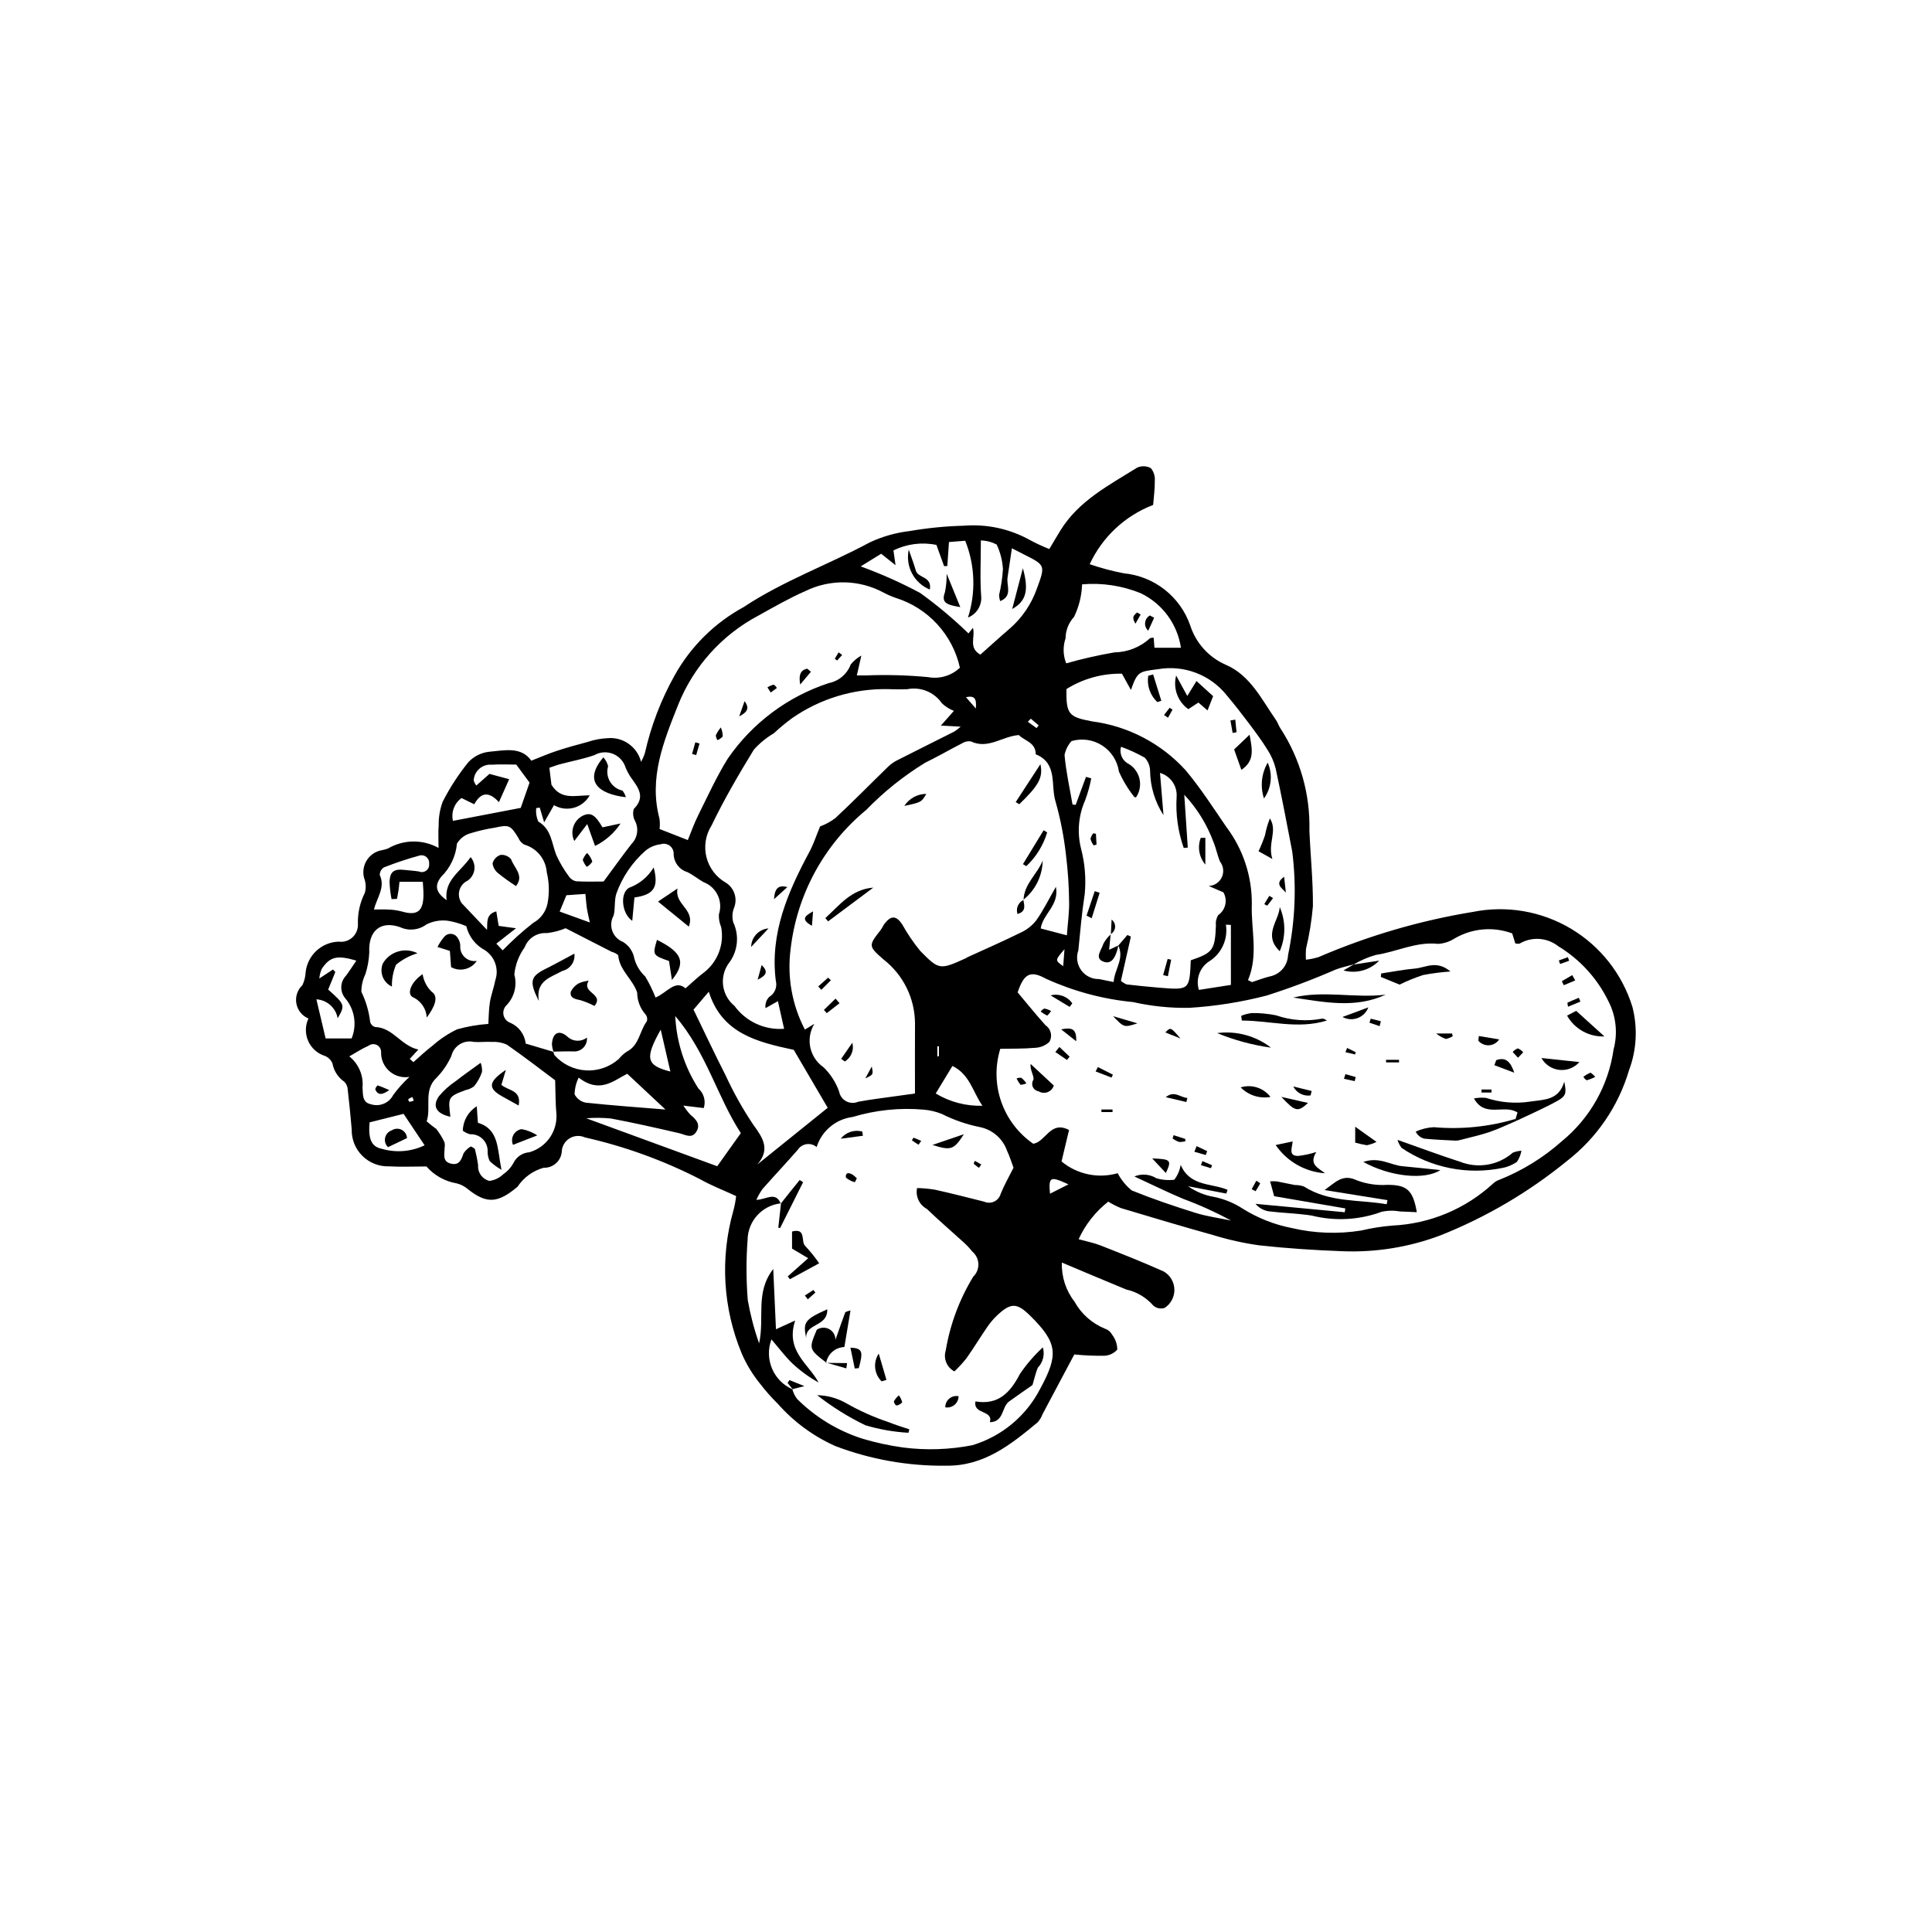 <?xml version="1.0" encoding="UTF-8"?>
<!-- Uploaded to: SVG Repo, www.svgrepo.com, Generator: SVG Repo Mixer Tools -->
<svg fill="#000000" width="800px" height="800px" version="1.1" viewBox="144 144 512 512" xmlns="http://www.w3.org/2000/svg">
 <g>
  <path d="m339.08 460.97c-3.301-1.527-6.535-2.762-9.516-4.445v-0.004c-9.676-4.973-19.941-8.699-30.551-11.094-1.332-0.605-2.883-0.504-4.121 0.277s-2 2.137-2.023 3.598c-0.258 2.434-2.348 4.25-4.789 4.164-2.84 0.785-5.301 2.57-6.926 5.027-5.102 4.301-8.113 4.695-13.18 0.629-0.855-0.73-1.867-1.25-2.957-1.52-3.106-0.523-5.934-2.106-8.008-4.477-3.633 0-6.781 0.156-9.914-0.031-2.637 0.086-5.195-0.918-7.066-2.777-1.875-1.859-2.894-4.414-2.824-7.051-0.301-3.477-0.637-6.953-1.047-10.422-0.02-0.809-0.34-1.582-0.906-2.164-1.668-1.145-2.805-2.91-3.16-4.902-0.383-0.891-1.105-1.594-2.008-1.953-1.977-0.625-3.586-2.07-4.418-3.969-0.832-1.898-0.805-4.066 0.074-5.941-1.672-0.699-2.875-2.195-3.199-3.977s0.273-3.609 1.594-4.852c0.504-1.051 0.793-2.191 0.855-3.359 0.453-4.543 4.211-8.047 8.773-8.18 1.336 0.188 2.684-0.238 3.668-1.16 0.988-0.918 1.504-2.234 1.414-3.578-0.07-2.84 0.559-5.652 1.836-8.191 0.32-1.098 0.32-2.266-0.004-3.363-0.641-1.68-0.484-3.555 0.422-5.106 0.91-1.547 2.469-2.602 4.246-2.867 0.492-0.105 0.973-0.242 1.449-0.406 4.129-2.43 9.238-2.492 13.426-0.164 0-2.391-0.125-4.18 0.031-5.941h0.004c-0.039-2.152 0.32-4.289 1.059-6.309 1.898-3.719 4.18-7.231 6.805-10.473 1.453-1.559 3.418-2.543 5.535-2.766 4.012-0.359 8.469-1.457 11.148 2.367 2.328-0.906 4.481-1.852 6.703-2.582 2.688-0.887 5.422-1.648 8.16-2.363h-0.004c1.723-0.59 3.519-0.93 5.336-1.02 4.106-0.383 7.879 2.281 8.895 6.281 0.414-0.758 0.758-1.551 1.02-2.371 1.617-7.191 4.266-14.105 7.863-20.535 4.262-7.652 10.609-13.938 18.305-18.121 10.496-6.961 22.391-11.199 33.418-17.137 3.324-1.559 6.879-2.574 10.523-3 4.781-0.824 9.617-1.301 14.465-1.426 6.051-0.48 12.109 0.832 17.414 3.781 1.676 0.902 3.406 1.707 5.176 2.402 1.082-1.809 1.984-3.356 2.922-4.883 4.844-7.906 12.859-11.996 20.344-16.68 1.172-0.539 2.531-0.488 3.66 0.141 0.766 0.945 1.137 2.152 1.031 3.363 0.031 2.121-0.273 4.25-0.438 6.375-7.438 2.852-13.469 8.488-16.816 15.711 2.953 1.012 5.977 1.816 9.043 2.406 3.949 0.379 7.707 1.879 10.828 4.328 3.117 2.449 5.473 5.742 6.773 9.492 1.508 4.691 4.969 8.508 9.5 10.453 6.422 2.789 9.465 9.199 13.262 14.672 0.473 0.68 0.699 1.539 1.184 2.211 5.215 8.039 7.879 17.469 7.637 27.047 0.277 6.668 0.98 13.328 0.93 19.988-0.324 3.824-0.938 7.617-1.836 11.348-0.07 0.953-0.078 1.91-0.02 2.863 1.156-0.129 2.293-0.367 3.402-0.711 13.078-5.637 26.793-9.652 40.848-11.957 8.91-1.789 18.168-0.203 25.98 4.445 7.812 4.652 13.617 12.035 16.293 20.723 1.441 5.562 1.125 11.434-0.902 16.812-2.816 9.523-8.559 17.922-16.406 24.004-10.105 8.254-21.418 14.906-33.539 19.727-8.312 3.141-17.172 4.57-26.051 4.207-7.348-0.277-14.703-0.75-22.008-1.559h0.004c-4.125-0.578-8.195-1.484-12.176-2.711-8.203-2.281-16.363-4.727-24.52-7.172v-0.004c-1.148-0.465-2.25-1.035-3.301-1.695-3.375 2.644-6.07 6.059-7.856 9.961 2.129 0.594 4.055 0.961 5.84 1.664 5.594 2.207 11.195 4.418 16.684 6.871 1.719 0.98 2.797 2.789 2.852 4.766 0.051 1.977-0.934 3.84-2.594 4.91-1.031 0.332-2.156 0.102-2.973-0.602-1.871-2.16-4.387-3.66-7.176-4.277-5.699-2.336-11.367-4.75-17.07-7.144h-0.004c-0.129 3.742 1.055 7.406 3.352 10.363 1.793 3.242 4.644 5.769 8.082 7.164 0.805 0.27 1.477 0.836 1.879 1.582 0.879 1.133 1.363 2.527 1.371 3.961-0.938 1.051-2.281 1.645-3.688 1.629-2.57 0.027-5.141-0.09-7.699-0.352-2.777 5.219-5.59 10.516-8.41 15.812-0.289 0.785-0.719 1.508-1.266 2.141-7.109 5.918-14.285 11.68-24.312 11.531v0.004c-10.023 0.117-19.977-1.648-29.348-5.207-5.824-2.602-11.02-6.422-15.242-11.203-1.668-1.645-3.227-3.398-4.652-5.258-1.992-2.441-3.641-5.148-4.898-8.039-5-12.008-5.785-25.352-2.231-37.863 0.344-1.277 0.59-2.578 0.734-3.891zm-48.379-38.211-0.074-0.066h0.004c0.055 0.332 0.164 0.648 0.316 0.945 2.133 2.391 5.125 3.84 8.324 4.027 3.195 0.184 6.336-0.91 8.73-3.039 0.613-0.777 1.355-1.445 2.191-1.977 3.242-1.691 3.297-5.426 5.207-7.961 0.227-0.613 0.117-1.297-0.289-1.809-1.441-1.605-2.242-3.688-2.254-5.844-1.148-3.523-4.707-5.875-5.027-9.906l0.004 0.004c-0.492-0.426-1.078-0.727-1.711-0.883-4.035-2.066-8.07-4.133-12.227-6.262-1.59 0.668-3.266 1.105-4.977 1.293-2.582-0.188-4.977 1.352-5.879 3.777-1.535 2.113-2.481 4.602-2.734 7.203 0.797 2.894 0.004 5.996-2.086 8.148-0.684 0.672-0.977 1.648-0.781 2.586 0.199 0.938 0.863 1.711 1.762 2.047 2.273 0.953 3.848 3.066 4.113 5.516zm149.62-28.258 0.062 0.059 2.387-2.781 0.926 0.426-2.644 11.727c0.457 0.402 0.977 0.727 1.539 0.953 2.816 0.332 5.637 0.613 8.465 0.848 8.168 0.676 8.172 0.664 8.512-7.25 5.887-1.992 6.406-2.746 6.664-9.223h0.004c-0.121-0.965 0.098-1.941 0.621-2.762 1.941-1.352 2.531-3.961 1.359-6.016l-3.891-1.688c1.496-0.062 2.832-0.953 3.465-2.312 0.633-1.355 0.453-2.953-0.461-4.137-0.727-1.68-1.043-3.535-1.754-5.223h-0.004c-1.715-4.644-4.34-8.895-7.727-12.508l0.93 14.004-1.074 0.102v-0.004c-1.527-4.336-2.168-8.938-1.883-13.527 0.215-2.894-1.621-5.543-4.406-6.359l0.926 11.199c-2.281-3.527-3.516-7.625-3.555-11.824-0.039-1.27-0.539-2.481-1.402-3.41-2.012-1.141-4.117-2.109-6.293-2.894-0.52 1.832 0.363 3.769 2.086 4.578 1.449 0.898 2.469 2.352 2.824 4.023 0.352 1.668 0.008 3.41-0.953 4.82-0.168-0.008-0.328-0.062-0.469-0.152-1.633-2.055-2.996-4.309-4.055-6.707-0.41-2.836-2.027-5.356-4.438-6.902-2.41-1.547-5.375-1.973-8.125-1.164-0.93 1.039-1.566 2.312-1.844 3.68 0.387 4.41 1.367 8.77 2.121 13.148l0.832 0.062 2.738-7.414 1.383 0.41c-0.371 1.98-0.914 3.926-1.621 5.816-1.762 3.996-2.148 8.461-1.102 12.703 1.047 3.953 1.387 8.059 1 12.129-0.762 4.938-1.203 9.93-1.691 14.91h0.004c-0.641 1.773-0.359 3.746 0.746 5.273 1.105 1.527 2.898 2.406 4.781 2.352 1.094 0.246 2.199 0.449 3.82 0.781 0.25-3.469 2.938-6.215 1.195-9.746zm-86.254 117.7-0.082-0.055v0.004c0.242 0.949 0.68 1.84 1.285 2.617 4.856 4.832 10.797 8.434 17.324 10.512 3.519 1.047 7.113 1.824 10.75 2.324 6.098 0.781 12.281 0.578 18.316-0.602 7.781-2.328 14.277-7.727 17.996-14.949 4.887-9.008 4.668-12.129-2.578-19.305-3.57-3.535-5.176-3.59-8.84-0.148v0.004c-0.969 0.914-1.832 1.934-2.582 3.035-1.891 2.75-3.621 5.613-5.547 8.336-0.98 1.223-2.043 2.379-3.176 3.465-2.004-1.043-2.973-3.367-2.309-5.523 1.156-6.93 3.633-13.574 7.289-19.574 0.918-0.883 1.414-2.113 1.367-3.383-0.047-1.273-0.633-2.465-1.609-3.277-0.727-0.918-1.531-1.77-2.406-2.551-3.207-2.93-6.519-5.75-9.645-8.762-1.992-1.066-3.043-3.312-2.586-5.523 1.566 0.035 3.125 0.176 4.672 0.422 4.394 0.977 8.758 2.086 13.121 3.188v0.004c0.852 0.371 1.824 0.355 2.664-0.043 0.84-0.402 1.461-1.152 1.703-2.051 0.926-2.305 2.184-4.477 3.398-6.91-0.516-1.367-1.004-2.965-1.699-4.465h-0.004c-1.125-3.238-3.887-5.641-7.254-6.309-3.481-0.699-6.848-1.867-10.02-3.465-1.543-0.621-3.172-1.012-4.828-1.148-6.34-0.559-12.73 0.102-18.828 1.941-4.465 0.562-8.191 3.676-9.543 7.973-0.734-0.629-1.707-0.91-2.664-0.77-0.957 0.137-1.809 0.684-2.336 1.492-3.062 3.512-6.262 6.902-9.344 10.395-0.633 0.902-1.18 1.863-1.633 2.867 2.519 0 5.102-2.379 6.461 1.004l0.066-0.074v-0.004c-4.977 0.52-8.781 4.68-8.848 9.684-0.395 5.32-0.379 10.668 0.051 15.988 0.688 3.891 1.691 7.723 3.004 11.449 1.516-6.945-1.117-13.438 3.746-19.719l0.719 15.973 5.086-2.32c-2.633 8.086 3.535 11.418 6.215 16.434h-0.004c-2.488-1.383-4.801-3.062-6.887-4.996-1.969-1.887-3.613-4.113-5.606-6.426v-0.004c-1.957 5.207 0.516 11.035 5.621 13.246zm148.71-112.64c-1.602 0.449-3.242 0.789-4.793 1.375-5.973 2.609-12.074 4.906-18.281 6.887-6.746 1.75-13.648 2.844-20.605 3.269-4.981 0.078-9.957-0.434-14.816-1.527-7.984-0.773-15.789-2.867-23.09-6.191-4.078-2.246-5.82-1.445-7.504 3.621 2.418 2.871 4.82 5.875 7.394 8.723 1.457 0.965 1.898 2.906 1.004 4.41-1.051 0.961-2.414 1.516-3.84 1.559-3.094 0.273-6.219 0.195-9.156 0.258h-0.004c-1.41 4.574-1.324 9.484 0.246 14.008 1.57 4.523 4.543 8.43 8.484 11.148 3.34-0.48 4.516-6.266 9.492-3.637l-1.992 8.332c4.141 3.434 9.707 4.602 14.875 3.117 0.93 1.754 2.191 3.305 3.723 4.566 5.531 2.238 11.203 4.168 16.906 5.945 3.062 0.957 6.293 1.375 9.449 2.035h-0.004c-4.094-2.211-8.336-4.133-12.699-5.746-4.18-1.754-8.25-3.769-12.941-5.938 1.898-0.793 4.062-0.617 5.809 0.465 1.547 0.461 3.168 0.598 4.769 0.398 0.883-1.152 1.465-2.512 1.688-3.945 2.461 5.801 8.191 4.816 12.426 6.621l-0.332 0.996-10.129-1.945c2.062 1.453 4.426 2.422 6.914 2.836 2.727 0.562 5.324 1.637 7.656 3.164 3.957 2.465 8.332 4.188 12.91 5.078 6.027 1.418 12.277 1.641 18.395 0.656 2.75-0.652 5.547-1.09 8.363-1.316 9.898-0.48 19.312-4.426 26.598-11.141 0.492-0.457 1.074-0.801 1.711-1.012 6.055-2.414 11.641-5.867 16.512-10.203 7.453-6.098 12.344-14.773 13.695-24.309 1.152-4.258 0.676-8.793-1.332-12.719-2.934-6.059-7.559-11.141-13.312-14.633-2.945-2.328-7.019-2.606-10.254-0.703-0.379 0.07-0.773 0.051-1.145-0.055l-0.82-2.648c-5.078-1.879-10.73-1.359-15.379 1.414-1.281 0.805-2.746 1.273-4.254 1.363-5.832-0.652-10.992 2.113-16.523 2.934-2.07 0.586-4.051 1.441-5.898 2.547zm-88.773-60.766c-4.445 0.348-8.148 3.852-12.711 1.684-0.824-0.125-1.668 0.062-2.363 0.523-3.269 1.664-6.441 3.523-9.738 5.121-5.707 3.492-10.949 7.691-15.609 12.492-11.234 9.25-18.43 22.504-20.07 36.965-0.941 7.309 0.383 14.734 3.789 21.27l2.512-1.52c-2.363 3.863-1.312 8.898 2.402 11.484 1.883 1.809 3.309 4.035 4.172 6.496 0.203 1.09 0.895 2.023 1.875 2.543 0.977 0.52 2.141 0.562 3.156 0.121 3.422-0.633 6.891-1.031 10.34-1.527 1.582-0.227 3.164-0.441 4.719-0.656 0-6.555-0.027-12.551 0.008-18.543-0.023-6.633-3.09-12.891-8.324-16.965-4.109-3.582-4.004-3.688-0.781-7.82 0.41-0.523 0.648-1.18 1.059-1.703 1.711-2.191 3.055-2.148 4.637 0.172v0.008c1.375 2.473 2.965 4.82 4.754 7.019 5.027 5.113 5.215 5.121 12.152 1.969 0.152-0.07 0.277-0.195 0.426-0.262 4.691-2.148 9.422-4.211 14.047-6.492 1.613-0.734 3.031-1.84 4.133-3.227 1.855-2.606 3.281-5.523 5.238-8.93 0.93 4.922-3.426 7.094-4.027 11.035l6.934 1.82c0.234-3.258 0.648-6.066 0.59-8.863v0.004c-0.039-4.164-0.316-8.324-0.832-12.461-0.531-4.793-1.457-9.531-2.773-14.172-1.336-4.277 0.664-10.109-5.242-12.484 0.016-3.199-3.027-3.562-4.469-5.102zm-17.211-6.406h-0.004c-1.176-0.457-2.254-1.137-3.168-2.004-2.043-2.973-5.656-4.445-9.195-3.738-1.672 0.055-3.348 0.062-5.016-0.016v-0.004c-9.086-0.191-18 2.492-25.465 7.672-1.703 1.25-3.332 2.598-4.875 4.035-1.988 1.168-3.777 2.637-5.309 4.359-3.996 6.531-7.875 13.176-11.191 20.07-1.582 2.496-2.07 5.535-1.352 8.402 0.723 2.867 2.586 5.312 5.16 6.766 2.231 1.41 3.137 4.211 2.152 6.656-0.492 1.227-0.566 2.578-0.203 3.852 1.68 3.59 1.191 7.82-1.27 10.93-2.484 3.57-1.793 8.453 1.582 11.195 3.035 4.168 8.012 6.469 13.156 6.078l-1.641-7.328-3.277 1.855c-0.16-1.09 0.199-2.191 0.973-2.977 1.477-0.879 2.188-2.629 1.746-4.285-1.59-12.629 3.219-23.566 8.969-34.281 1.02-1.902 1.688-3.996 2.766-6.609 1.457-0.539 2.824-1.289 4.066-2.227 4.75-4.422 9.289-9.066 13.941-13.586 0.719-0.691 1.531-1.27 2.418-1.719 5.023-2.562 10.082-5.055 15.117-7.602 0.609-0.391 1.184-0.828 1.719-1.312l-5.254-0.281zm-70.516 34.242c0.922-2.231 1.684-4.438 2.719-6.508 2.531-5.07 4.879-10.27 7.863-15.066 6.492-9.441 15.91-16.484 26.805-20.039 2.652-0.531 4.84-2.394 5.785-4.93 0.777-0.961 1.734-1.762 2.816-2.359l-1.191 5.269c1.031 0 1.684-0.008 2.34 0 5.512-0.223 11.031-0.074 16.523 0.445 3.055 0.574 6.199-0.355 8.449-2.496-0.953-4.301-3.027-8.277-6.008-11.52-2.981-3.246-6.762-5.648-10.965-6.969-1.105-0.379-2.18-0.844-3.215-1.387-6.434-3.492-14.156-3.656-20.73-0.445-4.269 1.871-8.344 4.207-12.422 6.481-9.719 5.125-17.293 13.547-21.355 23.75-3.848 9.703-7.789 19.301-4.926 30.082 0.129 0.918 0.141 1.844 0.031 2.762zm148.46 37.117 1.062 0.52c1.574-0.508 3.121-1.117 4.727-1.504 2.719-0.535 4.711-2.867 4.816-5.637 1.891-9.016 2.269-18.277 1.121-27.418-1.418-7.371-2.824-14.746-4.406-22.086v0.004c-0.457-1.789-1.207-3.484-2.223-5.023-1.477-2.391-3.168-4.656-4.859-6.906-1.895-2.516-3.824-5.008-5.856-7.41-2.133-2.688-4.949-4.75-8.152-5.969-3.203-1.223-6.68-1.562-10.059-0.98-5.094 0.656-5.438 0.57-7.203 5.504l-2.375-4.309c-5.195-0.094-10.305 1.32-14.711 4.074-0.113 6.793 0.684 7.41 6.832 8.57 9.523 1.25 18.293 5.84 24.754 12.945 3.945 4.711 7.305 9.926 10.781 15.012 4.441 5.883 6.816 13.066 6.762 20.434-0.25 6.727 1.812 13.5-1.012 20.18zm-222.14 20.859 0.953 0.879c1.688-1.469 3.305-3.027 5.082-4.379v0.004c1.957-1.738 4.144-3.191 6.5-4.324 2.707-0.758 5.481-1.238 8.285-1.438 0.117-1.801 0.098-3.789 0.41-5.723 0.316-1.965 1.059-3.859 1.43-5.816v-0.004c1.02-2.973-0.109-6.258-2.734-7.984-2.492-1.312-4.293-3.637-4.945-6.375-1.582-0.684-3.238-1.168-4.938-1.441-1.938-0.238-3.898 0.105-5.637 0.984-2.016 1.512-4.703 1.785-6.981 0.715-5.238-1.824-8.473 1.062-8.156 6.723h-0.004c-0.086 1.941-0.43 3.863-1.02 5.715-0.707 1.461-1.074 3.062-1.078 4.684 1.223 2.519 2.012 5.227 2.336 8.008 0.172 0.641 0.664 1.145 1.301 1.332 4.797 0.168 6.832 4.973 11.465 5.973zm16.152 23.219h0.004c0.414 0.148 0.789 0.379 1.105 0.688 0.363 1.422 0.648 2.859 0.848 4.316-0.141 1.91 1.109 3.648 2.969 4.125 1.391-0.172 2.688-0.793 3.695-1.77 1.105-0.746 2.019-1.742 2.664-2.914 0.785-1.672 2.414-2.785 4.258-2.91 4.539-1.297 7.531-5.617 7.152-10.32-0.25-2.527-0.199-5.082-0.32-8.754-3.637-2.715-8.117-6.184-12.762-9.422h-0.004c-1.203-0.566-2.531-0.82-3.859-0.742-1.621-0.105-3.266 0.113-4.887 0.004-2.68-0.625-5.356 1.035-5.992 3.711-0.953 2.117-2.266 4.055-3.875 5.723-3.625 3.336-1.406 7.836-2.672 11.605v0.004c0.812 0.711 1.664 1.383 2.547 2.008 0.859 1.102 1.59 2.293 2.18 3.559 0.102 0.492 0.109 0.996 0.016 1.488 0.035 1.586-0.695 3.547 1.641 4.141 2.219 0.562 2.793-0.965 3.383-2.699v-0.004c0.492-0.746 1.148-1.371 1.914-1.836zm56.922-41.91c1.941-1.68 3.406-3.129 5.051-4.324 3.547-2.852 5.234-7.422 4.398-11.895-0.461-1.066-0.668-2.227-0.605-3.387 1.152-3.481-0.648-7.246-4.078-8.539-1.438-0.812-2.738-1.891-4.211-2.629-2.144-0.613-3.641-2.547-3.699-4.777 0.051-0.863-0.332-1.699-1.02-2.227-0.688-0.523-1.59-0.676-2.414-0.398-1.465 0.164-2.852 0.746-3.996 1.672-3.516 3.082-6.188 7.012-7.758 11.414-0.59 1.82-0.234 3.934-0.719 5.809-0.703 1.238-0.836 2.719-0.359 4.062 0.477 1.34 1.516 2.41 2.844 2.922 1.367 0.84 2.379 2.152 2.836 3.688 0.406 2.102 1.473 4.019 3.051 5.469 1.062 1.781 1.98 3.652 2.738 5.586 3.176-1.379 5.164-4.797 7.945-2.445zm37.684 31.66-9-15.352c-9.699-2.09-19.043-4.316-22.516-15.41l-4.047 4.746c2.863 5.891 5.609 11.762 8.555 17.527v0.004c2.086 4.527 4.531 8.879 7.312 13.016 2.625 3.562 4.488 6.562 1.031 10.504 6.133-4.941 12.266-9.879 18.664-15.035zm48.809-148.28c-0.426 2.863-0.777 5.309-1.152 7.75-0.324 2.121 1.414 4.894-1.949 6.258h0.004c-0.18-0.512-0.281-1.051-0.305-1.594 0.539-2.262 0.883-4.566 1.027-6.891-0.133-2.258-0.699-4.469-1.664-6.516-1.297-0.672-2.727-1.043-4.188-1.082 0 5.606-0.266 10.406 0.113 15.156 0.039 2.32-1.363 4.426-3.527 5.277 2.129-6.66 1.871-13.855-0.73-20.348l-4.305 0.34-0.441 6.356-0.852 0.035-2.031-5.629c-3.852-0.793-7.863-0.281-11.391 1.457l0.551 3.91-3.805-3.023-5.43 3.352c5.422 1.969 10.695 4.32 15.777 7.043 4.516 3.258 8.793 6.84 12.789 10.715l1.188-1.484c0.688 2.438-1.297 5.316 1.973 7.102 2.527-2.246 5.098-4.598 7.742-6.867h0.004c3.297-2.867 5.793-6.539 7.238-10.664 2.266-6.156 2.25-6.164-3.555-9.07-0.871-0.438-1.73-0.887-3.082-1.582zm-125.13 68.73-0.938 0.129v0.004c-0.129 1.215 0.059 2.441 0.555 3.562 3.531 2.051 3.516 5.742 4.777 8.887h-0.004c0.902 1.977 2.008 3.852 3.301 5.598 0.445 0.688 1.145 1.172 1.945 1.344 2.59 0.156 5.195 0.062 7.289 0.062 2.547-3.445 4.902-6.75 7.394-9.949 1.574-1.582 1.973-3.988 0.996-5.996-0.574-0.996-0.715-2.184-0.387-3.285 3.219-3.215 1.121-5.695-0.75-8.332v0.004c-0.559-0.832-1.035-1.719-1.426-2.641-0.504-1.66-1.734-3-3.348-3.641-1.609-0.641-3.426-0.512-4.934 0.352-2.973 1.031-6.102 1.609-9.152 2.422-0.902 0.242-1.777 0.59-2.762 0.922l0.551 4.5c2.551 4.129 6.227 2.805 10.137 2.801-0.895 1.613-2.402 2.805-4.184 3.293-1.781 0.492-3.684 0.246-5.281-0.684l-2.606 4.551zm-20.664 25.34 6.688 7.059c0.184-1.777-0.441-4.113 2.465-4.902l0.637 3.852 4.594 0.625-5.219 4.078 1.68 1.777c2.543-2.617 5.258-5.059 8.129-7.309 1.922-1.051 3.285-2.891 3.742-5.031 0.539-2.766 0.477-5.613-0.188-8.352-0.25-3.449-2.625-6.379-5.949-7.328-0.703-0.387-1.25-1-1.555-1.738-2.082-3.422-2.457-3.602-6.312-2.742v-0.004c-2.144 0.332-4.262 0.82-6.336 1.457-1.535 0.406-2.848 1.402-3.652 2.773-0.305 3.328-1.785 6.438-4.176 8.773-1.898 2.438-1.352 4.18 1.43 6.207-0.648-5.434 3.754-7.547 6.367-11.414l-0.004-0.004c0.789 0.906 1.152 2.098 1.008 3.289-0.148 1.188-0.793 2.258-1.773 2.941-1.09 0.5-1.898 1.465-2.207 2.625-0.305 1.16-0.07 2.398 0.633 3.371zm190.59-67.699c-0.938-6.273-4.91-11.676-10.617-14.441-4.93-2.016-10.27-2.828-15.578-2.367-0.102 2.988-0.824 5.922-2.125 8.613-1.438 1.555-2.242 3.586-2.258 5.703-0.734 2.156-0.676 4.508 0.176 6.621 4.207-1.195 8.473-2.168 12.781-2.906 3.5-0.055 6.859-1.391 9.438-3.758 0.305-0.117 0.637-0.156 0.957-0.113l0.207 2.648zm-131.86 121.33c0.539 0.84 1.152 1.637 1.824 2.379 1.516 1.242 2.883 2.637 1.555 4.633-1.223 1.84-2.914 0.664-4.516 0.297-5.996-1.387-12-2.75-18.043-3.887l0.004-0.004c-2.184-0.211-4.383-0.23-6.57-0.059 11.895 4.356 23.379 8.559 34.715 12.711l6.258-8.773c-6.293-9.691-9.09-21.332-17.379-31.02v-0.004c0.324 6.832 2.441 13.453 6.144 19.203 1.457 1.293 2.012 3.328 1.406 5.18zm-51.387-87.906 5.223 1.406-2.715 6.082c-3.062-3.363-5.074-2.09-6.543 0.562l-3.375-1.656v0.004c-1.902 1.379-2.793 3.762-2.266 6.051l17.961-3.438 2.34-6.699-3.516-4.777c-2.188 0-4.356-0.117-6.508 0.031h-0.004c-1.184-0.105-2.359 0.277-3.262 1.055-0.898 0.777-1.445 1.891-1.512 3.078 0.133 0.504 0.371 0.977 0.695 1.387zm-24.504 33.121-1.441 0.062c-0.305-1.523-0.484-3.066-0.535-4.621 0.117-2.688 1.191-3.426 3.918-3.117 1.301 0.148 2.617 0.211 3.906 0.422v0.004c0.637 0.266 1.367 0.168 1.914-0.25 0.551-0.418 0.836-1.098 0.75-1.781 0.086-0.691-0.191-1.379-0.73-1.82-0.539-0.441-1.27-0.574-1.93-0.348-3.164 0.867-6.277 1.906-9.332 3.113-0.684 0.438-1.094 1.195-1.094 2.008 1.539 3.258-0.719 5.965-1.547 9.145 1.617 0 2.777-0.062 3.934 0.02v-0.004c1.145 0.043 2.281 0.207 3.394 0.492 4.125 1.215 5.762 0.027 5.809-4.383 0.012-1.133-0.113-2.262-0.18-3.473h-6.18c-0.105 0.953-0.156 1.602-0.25 2.246-0.117 0.762-0.27 1.523-0.406 2.285zm-18.242 24.035c4.457 3.949 4.527 4.156 2.519 7.602-0.496-2.773-2.828-4.848-5.641-5.019l2.449 10.375h6.887c1.461-3.578 0.82-7.672-1.668-10.629-1.492-1.742-1.418-4.328 0.164-5.984 0.93-1.242 1.762-2.559 2.758-4.016-5.188-1.531-7.027-1.039-9.207 2.258-0.324 0.793-0.531 1.629-0.605 2.481l3.613-2.379 0.629 0.664zm66.387 23.332c-0.68 1.383-1.047 2.898-1.082 4.441 0.602 1.145 1.688 1.953 2.957 2.199 7.039 0.75 14.102 1.242 21.129 1.82-3.219-3.012-6.535-6.109-10.129-9.473-3.543 1.719-7.219 5.41-12.875 1.012zm-60.789-5.621 0.004-0.004c2.484 1.984 3.801 5.09 3.5 8.258 0.16 1.781-0.168 3.93 2.227 4.43h-0.004c2.305 0.734 4.805-0.301 5.91-2.453 1.27-1.738 2.711-3.348 4.301-4.801-1.906 0.316-3.848-0.238-5.301-1.508-1.453-1.266-2.262-3.121-2.207-5.047 0.023-0.789-0.402-1.523-1.102-1.887-0.699-0.367-1.543-0.305-2.18 0.164-1.75 0.77-3.367 1.844-5.144 2.844zm19.961 23.562c-2.086-3.121-3.832-5.731-5.574-8.336l-9.008 2.258c-0.387 4.305 0.426 6.441 3.219 7l-0.004 0.004c3.773 1.102 7.82 0.773 11.367-0.926zm213.67-58.402-1.32-0.074v0.004c0.613 3.914-1.211 7.809-4.613 9.84-2.383 1.664-3.414 4.68-2.543 7.449l8.48-1.324zm-78.219 44.668v0.004c3.731 2.246 8.023 3.375 12.375 3.25-2.543-3.66-3.375-8.352-7.949-10.547zm-92.844-52.887-5.031 0.348-1.785 4.328 7.992 2.891c-0.312-1.473-0.59-2.566-0.762-3.68-0.176-1.121-0.246-2.262-0.414-3.887zm19.965 35.969c-4.269 7.613-3.852 9.477 2.555 11.105zm108.05 41.004c-4.879-2.262-5.285-2.019-4.891 2.477zm-1.047-62.312c-2.547 2.938-2.547 2.938-0.34 4.481zm-23.496-63.789c0.25-2.754-0.387-3.465-2.621-3.012zm14.574 2.691-0.801 0.816 2.328 1.68 0.555-0.73zm-24.777 89.512 0.422-0.094v-2.606l-0.422-0.008zm-138.74 11.707-0.375-0.961v0.004c-0.383 0.145-0.75 0.332-1.098 0.555 0.02 0.262 0.113 0.516 0.273 0.727 0.41-0.066 0.812-0.176 1.199-0.324z"/>
  <path d="m519.47 465.25c-1.75-0.078-3.055-0.168-4.356-0.191-1.645-0.301-3.336-0.277-4.969 0.078-5.918 2.188-12.355 2.539-18.477 1.012-3.777-0.598-7.637-0.668-11.441-1.137-1.367-0.219-2.613-0.922-3.504-1.984l23.648 2.227 0.152-1.012-18.863-3.242-1.066-3.93v-0.004c0.578-0.039 1.156-0.035 1.734 0.012 1.605 0.293 3.199 0.656 4.801 0.957v0.004c0.812-0.008 1.621 0.121 2.394 0.379 6.812 4.34 14.59 3.434 21.961 4.719l0.211-1.09c-5.305-0.852-10.605-1.699-16.672-2.672 2.969-2.113 4.789-4.379 8.59-2.566 2.57 0.965 5.324 1.371 8.066 1.188 5.062-0.004 6.789 1.301 7.789 7.254z"/>
  <path d="m514.36 446.08c5.992 2.109 11.215 4.07 16.52 5.777h0.004c4.754 1.898 10.172 0.977 14.031-2.391 0.73-0.289 1.5-0.461 2.281-0.512-0.191 1.062-0.598 2.07-1.203 2.965-1.102 0.754-2.34 1.281-3.644 1.559-9.309 1.969-19.02 0.07-26.902-5.266-0.496-0.633-0.863-1.355-1.086-2.133z"/>
  <path d="m545.64 440.52 0.516-1.691c-3.512-2.309-8.602 1.555-11.547-3.731v0.004c1.059-0.215 2.144-0.262 3.219-0.145 3.805 1.254 7.856 1.582 11.816 0.957 3.695-0.531 7.488-0.359 8.895-5.246 0.629 2.973 0.496 3.789-1.777 5.059-3.473 1.938-7.152 3.512-10.742 5.238-0.129-0.148-0.254-0.297-0.379-0.445z"/>
  <path d="m546.02 440.96c-2.402 1.02-4.762 2.172-7.227 3.019-2.477 0.852-5.059 1.402-7.602 2.07h0.004c-0.449 0.148-0.918 0.227-1.391 0.234-2.777-0.137-5.555-0.262-8.324-0.523h0.004c-1.012-0.238-1.859-0.922-2.305-1.859 1.508-0.703 3.137-1.105 4.797-1.184 7.297 0.645 14.648-0.102 21.668-2.199 0.125 0.145 0.25 0.293 0.375 0.441z"/>
  <path d="m511.22 407.59c-8.035 3.742-16.281 1.977-24.508 0.777 8.105-1.969 16.371 0.234 24.508-0.777z"/>
  <path d="m505.29 451.93c4.277-1.461 7.188 0.836 10.348 1.125 3.293 0.301 6.578 0.672 10.074 1.035-4.125 2.676-13.191 1.809-20.422-2.16z"/>
  <path d="m495.64 414.45c-7.644 2.383-15.043 0.008-22.539 0.008l-0.176-1.25h0.004c0.898-0.375 1.844-0.625 2.812-0.738 2.156-0.031 4.312 0.172 6.426 0.602 3.945 1.367 8.18 1.664 12.277 0.867 0.438 0.062 0.848 0.242 1.195 0.512z"/>
  <path d="m528.39 401.46c-2.461 0.164-4.902 0.48-7.32 0.949-2.113 0.703-4.18 1.547-6.18 2.523l-4.949-2.031 0.082-0.922c2.992-0.449 5.973-1.043 8.984-1.305 2.797-0.242 5.699-2.324 9.383 0.785z"/>
  <path d="m492.83 449.29c-2.066 3.356 0.547 4.195 2.301 5.641h0.004c-5.273-0.367-10.086-3.125-13.07-7.484l4.508-0.961c-0.195 1.895-1.156 3.832 1.426 3.852 1.645-0.188 3.262-0.535 4.832-1.047z"/>
  <path d="m466.56 417.78c5.082-0.664 10.215 0.727 14.27 3.856-4.898-0.676-9.695-1.973-14.27-3.856z"/>
  <path d="m423.27 431.67c-0.25 0.812-0.855 1.461-1.648 1.758-0.793 0.301-1.68 0.215-2.398-0.23-0.66-0.098-1.23-0.523-1.508-1.133-0.281-0.605-0.234-1.312 0.121-1.879 0.336-0.965-0.906-2.473-0.723-4.234z"/>
  <path d="m569.19 418.66c-4.074 0.168-7.898-1.961-9.906-5.516l2.426-1.254z"/>
  <path d="m552.5 424.39c3.742 0.398 7.086 0.754 10.055 1.066-1.324 1.516-3.305 2.289-5.305 2.078-2-0.215-3.773-1.387-4.75-3.144z"/>
  <path d="m480.69 434.7c-2.887 0.508-5.84-0.438-7.894-2.527 2.902-0.895 6.055 0.113 7.894 2.527z"/>
  <path d="m483.58 434.69 7.051 1.602c-2.688 2.5-3.394 2.332-7.051-1.602z"/>
  <path d="m506.63 410.96c-0.496 1.316-1.535 2.352-2.852 2.84-1.316 0.492-2.777 0.383-4.012-0.293 1.105-0.406 2.215-0.809 3.32-1.219 1.184-0.438 2.363-0.883 3.543-1.328z"/>
  <path d="m508.79 446.62c-0.816 0.406-1.684 0.699-2.574 0.875-1.035-0.176-2.062-0.402-3.074-0.684v-4.219z"/>
  <path d="m502.7 399.62 6.805-1.051h-0.004c-2.434 2.547-6.074 3.551-9.469 2.609 1.391-0.82 2.07-1.219 2.75-1.617z"/>
  <path d="m540.52 424.95c2.488-0.887 3.793 0.371 4.777 3.332l-5.273-1.996z"/>
  <path d="m535.9 418.56 5.391 0.898c-0.594 0.906-1.582 1.48-2.668 1.551-1.086 0.066-2.137-0.379-2.844-1.203z"/>
  <path d="m452.96 454.86-3.609-3.863c4.938 0.184 5.223 0.434 3.609 3.863z"/>
  <path d="m438.98 413.3 6.453 1.895c-3.543 1.137-3.543 1.137-6.453-1.895z"/>
  <path d="m427.47 410.84-5.047-3.051c2.168-0.574 4.465 0.266 5.746 2.109z"/>
  <path d="m458.39 436.05-5.457-1.289c2.309-1.867 3.844 0.102 5.738 0.215z"/>
  <path d="m425.22 416.79c2.969-0.586 4.082-0.102 3.988 3.156z"/>
  <path d="m456.83 419.21-4-1.602c1.391-1.441 1.391-1.441 4 1.602z"/>
  <path d="m491.32 434.3c-1.879 0.277-3.731-0.676-4.59-2.371l4.875 1.199z"/>
  <path d="m524.61 417.89h4.199l0.18 0.719c-0.562 0.352-1.188 0.598-1.836 0.723-0.922-0.34-1.781-0.824-2.543-1.441z"/>
  <path d="m434.95 426.78 3.981 2.019-0.359 0.773-4.219-1.625z"/>
  <path d="m424.75 421.46 2.707 2.566-0.695 0.875-3.086-2.106z"/>
  <path d="m475.71 459.15 1.227-2.246v-0.004c0.359 0.207 0.703 0.445 1.027 0.707-0.375 0.715-0.789 1.406-1.234 2.078z"/>
  <path d="m561.45 403.82-3.035 1.273-0.508-1.062 2.746-1.613z"/>
  <path d="m422.55 411.93c-0.289 0.453-0.637 0.863-1.035 1.223-0.609-0.309-1.191-0.668-1.738-1.078 0.254-0.352 0.602-0.629 1-0.801 0.621 0.121 1.219 0.344 1.773 0.656z"/>
  <path d="m562.82 409.44-3.269 1.348v-0.004c-0.094-0.348-0.148-0.707-0.16-1.07 0.992-0.461 2.008-0.871 3.019-1.289z"/>
  <path d="m509.61 415.94-2.691-0.922 0.34-1.059 2.688 0.676z"/>
  <path d="m501 421.72 2.289 1.129-0.191 0.594-2.543-0.609z"/>
  <path d="m546.29 424.31-1.41-1.52c0.363-0.434 0.84-0.766 1.371-0.957 0.551 0.227 1.031 0.582 1.41 1.043z"/>
  <path d="m514.76 425.54h-3.434l-0.012-0.684h3.441z"/>
  <path d="m566.74 429.39c-0.719 0.379-1.477 0.684-2.262 0.898-0.363-0.238-0.664-0.562-0.871-0.945 0.586-0.426 1.211-0.789 1.871-1.082 0.488 0.293 0.918 0.676 1.262 1.129z"/>
  <path d="m500.56 428.66 2.711 0.766-0.258 1.086-2.856-0.625z"/>
  <path d="m455.02 444.84 3.066 0.98 0.07 0.613c-0.566 0.156-1.152 0.219-1.738 0.184-0.598-0.227-1.164-0.535-1.676-0.918z"/>
  <path d="m461.12 447.73 2.801 1.34-0.391 1.023-3.012-0.867z"/>
  <path d="m416 431.1c-0.488 0.23-1.02 0.355-1.559 0.375-0.41-0.516-0.762-1.074-1.043-1.668 0.398-0.168 0.832-0.23 1.262-0.184 0.516 0.426 0.969 0.922 1.34 1.477z"/>
  <path d="m536.62 432.73h2.648v0.805h-2.648z"/>
  <path d="m438.84 438.71h-2.949v-0.691l2.941 0.004z"/>
  <path d="m462.64 451.7 2.562 1.094-0.273 0.793-2.66-0.797z"/>
  <path d="m559.84 398.61-2.398 0.855-0.336-0.934 2.394-0.867z"/>
  <path d="m417.62 511.05c-1.738 1.219-3.984 2.75-6.188 4.344-2.035 1.473-1.297 5.402-5.098 5.512 0.91-3.336-4.488-1.949-3.824-5.516 6.012 1.031 9.223-2.312 11.793-7.305v0.004c1.746-2.566 3.781-4.922 6.066-7.027 0.555 1.914 0.039 3.977-1.348 5.406-0.559 1.367-0.879 2.832-1.402 4.582z"/>
  <path d="m362.98 505.12c-4.66-3.621-4.66-3.621-2.523-8.723 0.977-0.664 2.242-0.727 3.285-0.168 1.039 0.562 1.684 1.652 1.664 2.836 0.961-2.731 1.746-5.027 2.598-7.297 0.426-0.238 0.895-0.395 1.379-0.457l-1.617 9.668v-0.004c-2.398 0.09-4.414 1.836-4.836 4.199z"/>
  <path d="m384.75 523.7c-3.879-0.219-7.719-0.891-11.441-2-4.523-2.191-8.801-4.863-12.758-7.961 2.684 0.051 5.309 0.77 7.644 2.094 3.59 2.051 7.371 3.742 11.293 5.051 1.789 0.738 3.656 1.273 5.492 1.898z"/>
  <path d="m358.18 477.44-4.281-2.543v-4.539c3.902-0.98 2.231 2.664 3.508 3.852 1.34 1.43 2.57 2.961 3.68 4.574l-7.746 4.215-0.594-0.727z"/>
  <path d="m350.91 462.97c0.898-1.133 1.793-2.269 2.699-3.394 0.766-0.957 1.543-1.906 2.312-2.856l0.91 0.57-6.09 12.145-0.488-0.074 0.723-6.469z"/>
  <path d="m363.23 490.97c0.145 4.742-5.746 3.559-5.59 7.621-0.867-4.281-0.387-4.898 5.59-7.621z"/>
  <path d="m399.43 444.58c-2.637 4.148-3.434 4.398-8.312 2.836z"/>
  <path d="m377.63 510.07c-1.977-1.953-2.297-5.035-0.758-7.352l2.047 6.965z"/>
  <path d="m370.52 506.66-1.152-5.523c3.168 0.172 3.465 0.973 2.211 5.438z"/>
  <path d="m366.8 445.77c1.352-1.723 3.602-2.473 5.719-1.898l0.156 1.117z"/>
  <path d="m394.51 516.95c-0.016-0.891 0.375-1.738 1.059-2.309 0.688-0.57 1.59-0.801 2.465-0.625-0.008 0.887-0.402 1.723-1.082 2.285-0.68 0.566-1.57 0.805-2.441 0.648z"/>
  <path d="m362.93 505.18 5.551 0.055-0.195 1.402c-1.77-0.504-3.539-1.012-5.309-1.516z"/>
  <path d="m370.55 457.3c-0.891-0.219-1.715-0.648-2.402-1.258-0.094-1.535 0.996-1.258 1.922-0.668 0.355 0.273 0.691 0.574 0.996 0.902z"/>
  <path d="m354.07 512.2-1.363-1.738 0.504-0.715 3.961 1.586c-1.844 0.473-2.516 0.645-3.184 0.816z"/>
  <path d="m382.21 513.78c0.418 0.551 0.719 1.18 0.883 1.852-0.391 0.453-0.93 0.758-1.523 0.859-0.383-0.25-0.629-0.656-0.684-1.109 0.34-0.609 0.789-1.152 1.324-1.602z"/>
  <path d="m387.42 447.37c-0.59-0.379-1.184-0.746-1.742-1.16v-0.004c0.102-0.258 0.25-0.496 0.43-0.707 0.691 0.238 1.352 0.559 2.023 0.855z"/>
  <path d="m403.43 453.49c-0.484-0.328-0.945-0.688-1.383-1.078 0.055-0.273 0.16-0.535 0.316-0.77l1.699 0.969z"/>
  <path d="m357.3 487.32 2.254-1.461 0.527 0.688-2.012 1.789z"/>
  <path d="m362.72 387.3c3.742-3.367 6.848-7.625 12.715-8.074l-11.984 8.949z"/>
  <path d="m413.17 356.57 6.551-10.059c0.754 3.555-0.445 5.625-5.594 10.621z"/>
  <path d="m421.51 364.6c-1.027 3.414-2.934 6.5-5.527 8.945l-0.891-0.539 5.477-8.973z"/>
  <path d="m415.25 382.5c0.148-4.305 3.656-6.816 5.07-10.445v0.004c-0.062 4.059-1.949 7.875-5.133 10.391z"/>
  <path d="m383.65 357.58c1.281-1.984 3.481-3.188 5.84-3.195-1.332 2.227-1.332 2.227-5.84 3.195z"/>
  <path d="m366.92 424.6 2.957-4.266c0.516 1.918-0.301 3.945-2.004 4.969z"/>
  <path d="m359.18 389.34c-3.34-1.828-1.496-2.785 0.285-3.816z"/>
  <path d="m360.83 405.43 2.629-2.348 0.723 0.699-2.512 2.523z"/>
  <path d="m366.49 409.86-3.387 2.637-0.762-0.852 3.09-3.008z"/>
  <path d="m373.32 429.78 1.707-3.141c0.43 2.141 0.43 2.141-1.707 3.141z"/>
  <path d="m415.19 382.45c0.238 1.453 0.863 3.066-1.531 3.769-0.508-1.465 0.184-3.074 1.598-3.719z"/>
  <path d="m347.66 390.04-4.59 4.891h-0.004c0.043-2.57 2.031-4.688 4.594-4.891z"/>
  <path d="m352.67 379.08-3.543 3.215c0.184-3.203 1.383-3.742 3.543-3.215z"/>
  <path d="m345.84 399.75c1.918 1.828 1.137 2.773-1.055 3.883z"/>
  <path d="m358.9 322.02-2.836 3.383c-0.391-2.164-0.148-3.812 1.875-4.195z"/>
  <path d="m341.32 329.82c1.633 2.16 0.246 3.144-1.426 4.019z"/>
  <path d="m327.41 343.8 0.859-3.082 1.117 0.324-0.895 3.07z"/>
  <path d="m347.38 326.16c0.512-0.328 1.074-0.574 1.664-0.73 0.352 0.223 0.637 0.535 0.828 0.902l-1.625 1.188z"/>
  <path d="m335.03 336.78c0.324 0.754 0.496 1.559 0.504 2.379-0.383 0.434-0.859 0.773-1.395 0.992-0.25-0.383-0.402-0.82-0.445-1.277 0.352-0.754 0.801-1.457 1.336-2.094z"/>
  <path d="m365.23 318.57 1.012-1.688 0.941 0.691-1.348 1.477z"/>
  <path d="m438.35 391.55-0.43 4.148c0.953-0.441 1.711-0.793 2.469-1.145l-0.062-0.059c-0.027 0.324-0.07 0.648-0.141 0.969-0.555 1.961-1.484 4.273-3.793 3.375-2.457-0.953-0.43-3.137-0.02-4.664h-0.004c0.504-0.984 1.191-1.863 2.027-2.586z"/>
  <path d="m431.95 386.64 2.164-6.473 1.301 0.434-2.109 6.754z"/>
  <path d="m463.43 366.02v7.109c-1.664-1.961-2.133-4.672-1.227-7.078z"/>
  <path d="m454.37 398.34-0.867 4.371-1.262-0.301 1.203-4.285z"/>
  <path d="m434.43 364.95 0.164 2.856-0.758 0.242h0.004c-0.387-0.516-0.672-1.098-0.844-1.719 0.121-0.551 0.371-1.062 0.73-1.5z"/>
  <path d="m438.39 391.59 0.199-3.891c0.625 0.465 0.973 1.215 0.922 1.992-0.051 0.777-0.488 1.477-1.168 1.859z"/>
  <path d="m464.01 332.27-2.418-2.09-2.684 1.758c-2.812-2.019-4.09-5.562-3.215-8.914l2.949 5.406 2.438-3.949 4.41 4.008z"/>
  <path d="m483.14 396.08c-4.5-4.344-0.215-7.969 0.004-11.703 1.617 3.734 1.617 7.969-0.004 11.703z"/>
  <path d="m475.15 338.7c0.734 3.996 1.379 6.91-2.172 9.32l-1.922-5.406z"/>
  <path d="m481.19 371.64-3.664-2.043h-0.004c0.656-1.387 1.23-2.809 1.723-4.258 0.281-1.527 0.715-3.019 1.297-4.457 2.106 3.371-0.688 6.519 0.648 10.758z"/>
  <path d="m478.97 355.6c-1.039-3.16-0.68-6.613 0.988-9.488 1.375 3.113 1 6.723-0.988 9.488z"/>
  <path d="m449.59 322.73 2.172 6.988-1.062 0.34c-1.906-1.785-2.809-4.394-2.41-6.973z"/>
  <path d="m484.77 380.54c-1.027-1.191-3.133-2.289-0.461-4.184z"/>
  <path d="m481.37 381.99c-0.504 0.68-0.996 1.371-1.543 2.016-0.273-0.109-0.531-0.25-0.773-0.418l1.324-2.18z"/>
  <path d="m471.36 334.71 0.336 3.34-1.035 0.188-0.582-3.305z"/>
  <path d="m454.73 332.07-1.199 2.141-1.047-0.723 1.488-1.918z"/>
  <path d="m286.8 409.26c-2.664-5.242-2.219-6.523 1.902-8.562 2.398-1.188 4.734-2.504 7.516-3.981 0.27 2.125-1.113 4.109-3.199 4.59-3.07 1.715-7.121 2.57-6.219 7.953z"/>
  <path d="m290.7 422.76c-0.223-0.625-0.367-1.277-0.43-1.938 0.086-3.008 1.801-4.082 4.062-2.141h-0.004c1.426 1.379 3.648 1.5 5.211 0.285 0.102 0.984-0.242 1.965-0.934 2.672-0.691 0.711-1.664 1.078-2.652 1-1.773-0.062-3.551 0.031-5.328 0.055z"/>
  <path d="m300.02 403.9c-2.062 3.289 4.207 3.402 1.52 6.688-1.18-0.621-2.414-1.133-3.691-1.52-1.383-0.301-2.867-0.531-2.594-2.211l0.004-0.004c0.457-0.973 1.219-1.773 2.164-2.285 0.828-0.352 1.703-0.574 2.598-0.668z"/>
  <path d="m263.54 400.3-0.316-4.301-3.281-1.035c0.531-1.07 1.203-2.059 2.008-2.945 0.512-0.453 1.211-0.641 1.883-0.504 0.672 0.133 1.246 0.574 1.543 1.191 0.367 0.555 0.578 1.203 0.605 1.867-0.109 1.164 0.328 2.312 1.184 3.109s2.027 1.156 3.184 0.965c-1.488 2.25-4.457 2.969-6.809 1.652z"/>
  <path d="m256 402.16c0.266 1.762 1.094 3.387 2.363 4.633 2.125 1.371 0.625 4.305-1.266 6.859-0.129-2.242-1.441-4.246-3.441-5.269-2.035-0.703-0.906-4.047 2.344-6.223z"/>
  <path d="m254.64 396.62c-2.078 0.629-4.008 1.66-5.684 3.035-0.773 1.832-1.148 3.809-1.09 5.797-2.332-1.062-3.394-3.785-2.398-6.144 1.871-3.172 5.883-4.348 9.172-2.688z"/>
  <path d="m266.65 443.65c0.055-2.644 1.445-5.078 3.695-6.465l0.301 4.352c5.648 1.734 5.09 6.801 6.254 12.473h0.004c-1.137-0.637-2.184-1.41-3.129-2.305-0.352-0.75-0.539-1.566-0.551-2.394 0.086-1.266-0.371-2.504-1.262-3.406-0.887-0.906-2.121-1.383-3.387-1.316-0.695-0.188-1.352-0.504-1.926-0.938z"/>
  <path d="m263.36 439.95c-3.766-0.809-4.875-2.812-3.027-5.449 1.277-1.531 2.762-2.867 4.418-3.977 2.008-1.578 4.113-3.031 6.625-4.867 0.305 0.777 0.426 1.613 0.355 2.445-0.469 1.367-1.176 2.641-2.086 3.762-0.66 0.512-1.434 0.859-2.254 1.016-4.598 1.719-4.695 1.871-4.031 7.07z"/>
  <path d="m281.45 436.98c-1.828-1.012-3.121-1.719-4.398-2.441-3.793-2.144-3.688-3.836 1.008-7.012-0.32 1.07-0.477 1.605-0.637 2.141-0.18 0.598-0.359 1.195-0.547 1.82 1.742 1.594 5.375 1.289 4.574 5.492z"/>
  <path d="m279.95 447.39c-0.371-0.852-0.328-1.832 0.125-2.648 0.449-0.816 1.254-1.375 2.176-1.512 1.473 0.277 2.875 0.84 4.133 1.652z"/>
  <path d="m317.23 373.88c1.387 5.231 0.082 7.238-5.098 7.961l-0.578 6.195c-3.016-2.066-3.336-8.07-0.387-8.945 2.531-1.031 4.66-2.863 6.062-5.211z"/>
  <path d="m321.3 398.68c-4.356-1.527-4.383-1.574-3.195-5.606 6.68 3.316 7.781 5.957 3.961 10.633z"/>
  <path d="m326.54 389.57-8.156-6.644 5.164-3.469c-0.852 4.367 4.758 5.473 2.992 10.113z"/>
  <path d="m390.42 300.24c-4.18-1.699-6.539-6.152-5.59-10.566 0.637 1.852 1.34 3.688 1.887 5.566 0.59 2.019 4.316 1.461 3.703 5z"/>
  <path d="m415.07 294.59c1.652 5.891 0.867 8.73-2.824 10.801z"/>
  <path d="m398.49 304.89c-3.527-0.598-5.141-1.07-4.07-3.941 0.328-1.613 0.48-3.258 0.457-4.906z"/>
  <path d="m296.2 366.87c-0.59-1.203-0.672-2.598-0.234-3.863 0.441-1.27 1.371-2.309 2.582-2.887 2.023-0.902 3.184-0.191 5.113 3.133 1.355-0.289 2.707-0.578 4.789-1.023-1.676 2.555-4.012 4.609-6.758 5.949l-2.074-5.797z"/>
  <path d="m309.86 355.27c-7.125-0.828-11.402-4.144-5.969-10.566 0.613 0.664 1.051 1.473 1.266 2.352-0.406 1.363-0.23 2.832 0.492 4.059 0.723 1.227 1.918 2.098 3.309 2.402 0.418 0.52 0.723 1.113 0.902 1.754z"/>
  <path d="m299.6 370.05c0.617 0.641 1.086 1.414 1.371 2.262-0.355 0.598-0.867 1.086-1.48 1.414-0.461-0.547-0.816-1.172-1.059-1.848 0.246-0.688 0.645-1.312 1.168-1.828z"/>
  <path d="m280.75 378.82c-1.617-1.035-3.18-2.152-4.676-3.356-0.852-0.648-1.406-1.609-1.543-2.668 0.289-1.047 1.078-1.887 2.109-2.234 1.082-0.113 2.148 0.336 2.828 1.188 0.746 2.215 3.519 4.254 1.281 7.07z"/>
  <path d="m449.86 307.72-1.57 3.418v0.004c-0.602-0.539-0.91-1.332-0.82-2.137 0.086-0.801 0.559-1.512 1.266-1.902z"/>
  <path d="m446.28 306.87-1.379 2.418c-1.23-2.039-0.129-2.348 0.449-2.984z"/>
  <path d="m247.16 432.88c-1.898 1.348-3.004 1.414-3.711-0.16 0.066-0.426 0.289-0.809 0.629-1.074 0.918 0.277 1.797 0.695 3.082 1.234z"/>
  <path d="m251.86 445.61-5.039 2.398c-0.676-0.645-0.961-1.594-0.758-2.504s0.867-1.648 1.75-1.945c0.781-0.52 1.785-0.578 2.621-0.156 0.836 0.426 1.383 1.27 1.426 2.207z"/>
 </g>
</svg>